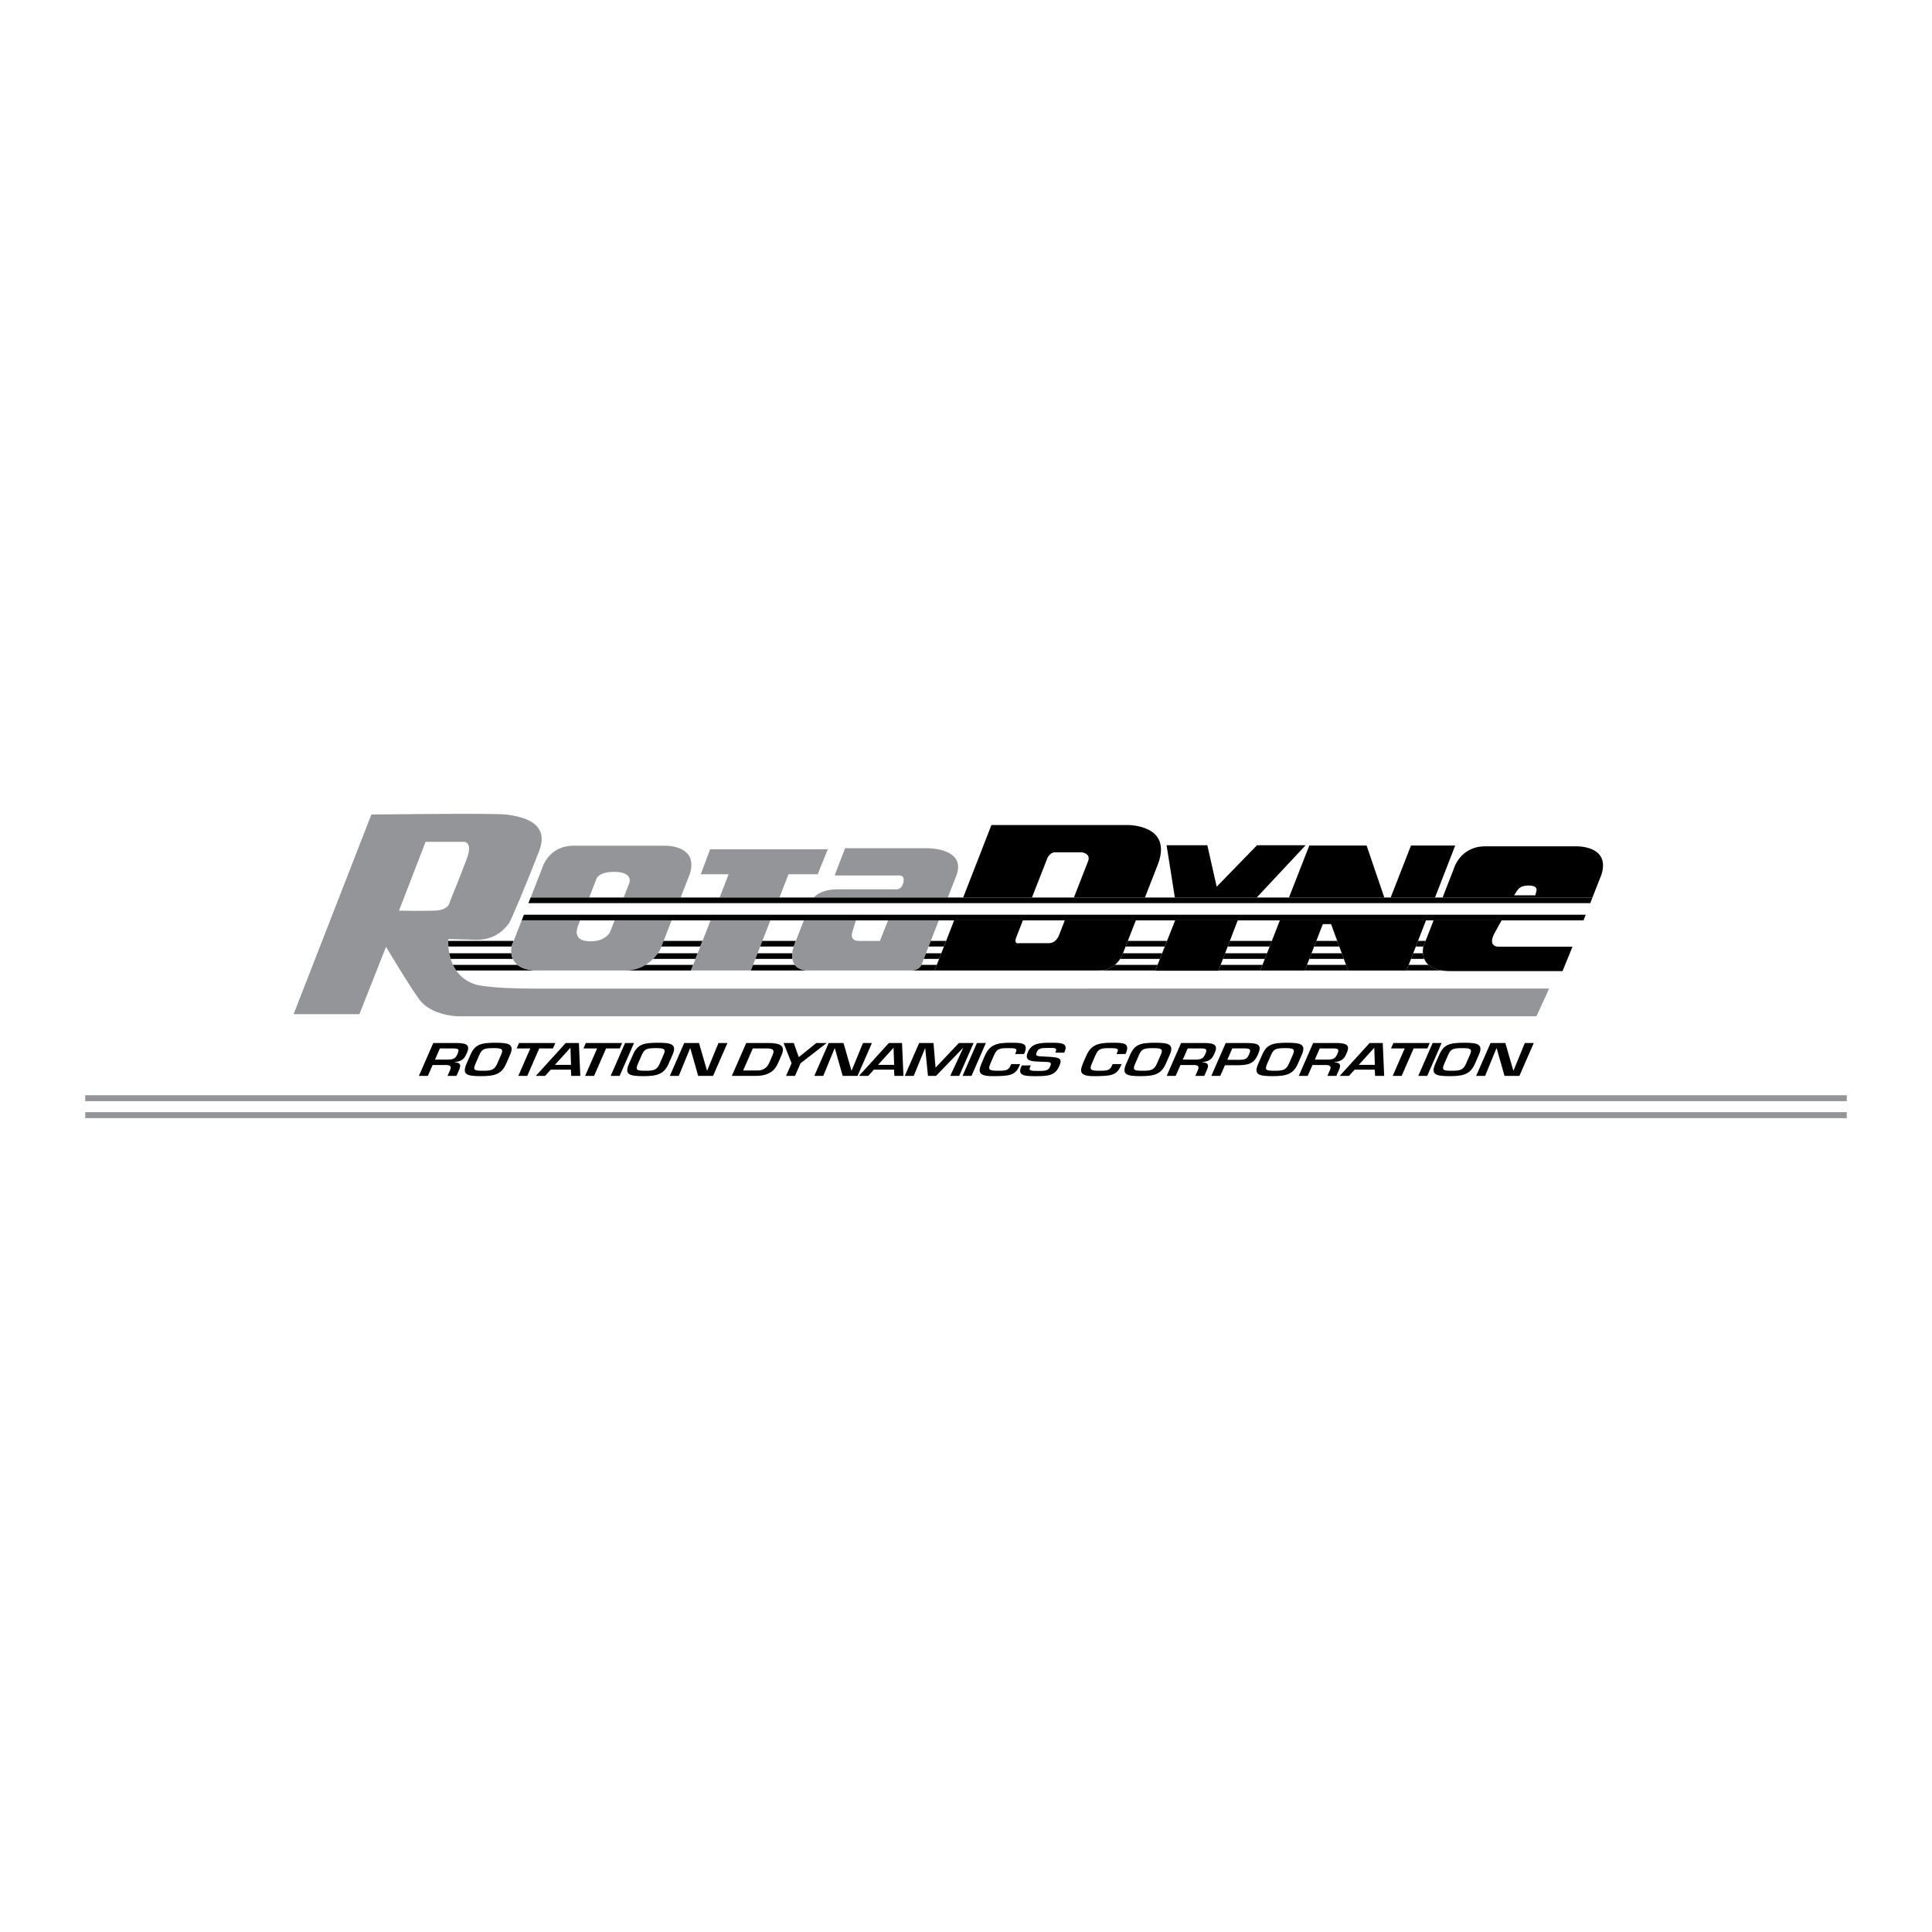 <?xml version="1.0" encoding="utf-8"?>
<!-- Generator: Adobe Illustrator 13.0.0, SVG Export Plug-In . SVG Version: 6.00 Build 14948)  -->
<!DOCTYPE svg PUBLIC "-//W3C//DTD SVG 1.0//EN" "http://www.w3.org/TR/2001/REC-SVG-20010904/DTD/svg10.dtd">
<svg version="1.0" id="Layer_1" xmlns="http://www.w3.org/2000/svg" xmlns:xlink="http://www.w3.org/1999/xlink" x="0px" y="0px"
	 width="192.756px" height="192.756px" viewBox="0 0 192.756 192.756" enable-background="new 0 0 192.756 192.756"
	 xml:space="preserve">
<g>
	<polygon fill-rule="evenodd" clip-rule="evenodd" fill="#FFFFFF" points="0,0 192.756,0 192.756,192.756 0,192.756 0,0 	"/>
	<path fill-rule="evenodd" clip-rule="evenodd" fill="#939598" d="M53.277,98.633c-4.439,0-5.782-0.393-5.782-0.393
		c-3.133-0.97-2.76-4.551-2.76-4.551s0.485,0,2.686,0.075s3.171-1.417,3.357-1.641c0.187-0.224,1.902-4.327,3.021-7.237
		c1.119-2.909-1.865-3.431-3.283-3.618c-1.191-0.157-13.465,0-13.465,0l-7.758,19.919h6.565l2.654-6.718
		c0.527,0.873,2.256,3.755,3.276,5.189c1.231,1.729,3.954,1.74,3.954,1.74h107.549l1.269-2.766
		C154.561,98.633,57.716,98.633,53.277,98.633L53.277,98.633z"/>
	<path fill-rule="evenodd" clip-rule="evenodd" d="M43.162,106.258l-0.474,1.084h-0.894l1.436-3.281h2.377
		c1.01,0.018,1.303,0.242,0.978,0.984c-0.212,0.486-0.404,0.84-1.229,0.924l-0.008,0.018c0.616,0.039,0.666,0.279,0.463,0.742
		l-0.268,0.613h-0.894l0.268-0.613c0.121-0.275,0.043-0.467-0.383-0.471H43.162L43.162,106.258z"/>
	<path fill-rule="evenodd" clip-rule="evenodd" d="M50.89,105.234l-0.386,0.883c-0.459,1.049-1.125,1.25-2.533,1.25
		c-1.44,0-1.891-0.174-1.42-1.25l0.387-0.883c0.446-1.02,1.015-1.199,2.492-1.199C50.769,104.035,51.351,104.18,50.89,105.234
		L50.89,105.234z"/>
	<polygon fill-rule="evenodd" clip-rule="evenodd" points="52.605,107.342 51.711,107.342 52.911,104.6 51.546,104.6 
		51.781,104.061 55.405,104.061 55.17,104.6 53.805,104.6 52.605,107.342 	"/>
	<polygon fill-rule="evenodd" clip-rule="evenodd" points="54.949,106.721 54.386,107.342 53.461,107.342 56.441,104.061 
		57.757,104.061 57.898,107.342 56.992,107.342 56.96,106.721 54.949,106.721 	"/>
	<polygon fill-rule="evenodd" clip-rule="evenodd" points="59.271,107.342 58.377,107.342 59.576,104.6 58.211,104.6 
		58.446,104.061 62.071,104.061 61.835,104.6 60.47,104.6 59.271,107.342 	"/>
	<polygon fill-rule="evenodd" clip-rule="evenodd" points="61.821,107.342 60.927,107.342 62.362,104.061 63.256,104.061 
		61.821,107.342 	"/>
	<path fill-rule="evenodd" clip-rule="evenodd" d="M67.1,105.234l-0.387,0.883c-0.459,1.049-1.125,1.25-2.533,1.25
		c-1.44,0-1.891-0.174-1.42-1.25l0.386-0.883c0.446-1.02,1.015-1.199,2.492-1.199C66.978,104.035,67.561,104.18,67.1,105.234
		L67.1,105.234z"/>
	<polygon fill-rule="evenodd" clip-rule="evenodd" points="71.683,104.061 72.577,104.061 71.142,107.342 69.658,107.342 
		68.878,104.6 68.847,104.6 67.722,107.342 66.828,107.342 68.264,104.061 69.74,104.061 70.533,106.803 70.558,106.803 
		71.683,104.061 	"/>
	<path fill-rule="evenodd" clip-rule="evenodd" d="M74.45,104.061h2.222c1.285,0,1.688,0.328,1.297,1.221l-0.338,0.775
		c-0.299,0.682-0.836,1.285-2.245,1.285h-2.371L74.45,104.061L74.45,104.061z"/>
	<polygon fill-rule="evenodd" clip-rule="evenodd" points="79.871,106.082 79.32,107.342 78.426,107.342 78.977,106.082 
		78.179,104.061 79.197,104.061 79.689,105.461 79.708,105.461 81.444,104.061 82.474,104.061 79.871,106.082 	"/>
	<polygon fill-rule="evenodd" clip-rule="evenodd" points="86.099,104.061 86.992,104.061 85.557,107.342 84.074,107.342 
		83.294,104.6 83.263,104.6 82.138,107.342 81.244,107.342 82.679,104.061 84.156,104.061 84.948,106.803 84.973,106.803 
		86.099,104.061 	"/>
	<polygon fill-rule="evenodd" clip-rule="evenodd" points="87.188,106.721 86.625,107.342 85.7,107.342 88.68,104.061 
		89.996,104.061 90.137,107.342 89.231,107.342 89.199,106.721 87.188,106.721 	"/>
	<polygon fill-rule="evenodd" clip-rule="evenodd" points="93.384,107.342 92.583,107.342 92.31,104.59 92.291,104.59 
		91.162,107.342 90.268,107.342 91.704,104.061 93.137,104.061 93.337,106.498 93.362,106.498 95.669,104.061 97.133,104.061 
		95.699,107.342 94.805,107.342 96.088,104.578 96.058,104.578 93.384,107.342 	"/>
	<polygon fill-rule="evenodd" clip-rule="evenodd" points="96.927,107.342 96.033,107.342 97.468,104.061 98.361,104.061 
		96.927,107.342 	"/>
	<path fill-rule="evenodd" clip-rule="evenodd" d="M101.276,105.16l0.078-0.18c0.166-0.381-0.033-0.408-0.815-0.408
		c-0.899,0-1.101,0.105-1.382,0.748l-0.317,0.727c-0.281,0.656-0.225,0.783,0.712,0.783c0.72,0,1.051-0.018,1.256-0.486l0.078-0.18
		h0.894l-0.094,0.215c-0.414,0.988-1.199,0.953-2.369,0.988c-1.657,0.045-1.782-0.336-1.382-1.295l0.329-0.752
		c0.459-1.049,1.14-1.285,2.511-1.285c1.161,0,1.823,0.004,1.474,0.945l-0.078,0.18H101.276L101.276,105.16z"/>
	<path fill-rule="evenodd" clip-rule="evenodd" d="M102.838,106.297l-0.066,0.152c-0.165,0.377,0.053,0.402,0.879,0.402
		c0.812,0,0.97-0.105,1.137-0.484c0.204-0.469-0.176-0.408-0.859-0.434c-0.986-0.045-1.792-0.018-1.375-0.971
		c0.394-0.902,1.212-0.928,2.329-0.928c0.95,0,1.716,0.021,1.339,0.883l-0.046,0.105h-0.894l0.046-0.105
		c0.155-0.354-0.044-0.367-0.671-0.367c-0.888,0-1.057,0.062-1.21,0.412c-0.176,0.402-0.063,0.414,0.825,0.455
		c1.406,0.061,1.774,0.113,1.409,0.949c-0.403,0.922-1.059,1-2.257,1c-1.03,0-1.958,0.021-1.547-0.918l0.067-0.152H102.838
		L102.838,106.297z"/>
	<path fill-rule="evenodd" clip-rule="evenodd" d="M111.396,105.16l0.079-0.18c0.166-0.381-0.033-0.408-0.815-0.408
		c-0.9,0-1.101,0.105-1.383,0.748l-0.317,0.727c-0.28,0.656-0.225,0.783,0.713,0.783c0.72,0,1.051-0.018,1.255-0.486l0.079-0.18
		h0.893l-0.094,0.215c-0.413,0.988-1.199,0.953-2.368,0.988c-1.658,0.045-1.783-0.336-1.383-1.295l0.33-0.752
		c0.458-1.049,1.139-1.285,2.511-1.285c1.16,0,1.822,0.004,1.474,0.945l-0.079,0.18H111.396L111.396,105.16z"/>
	<path fill-rule="evenodd" clip-rule="evenodd" d="M116.706,105.234l-0.387,0.883c-0.459,1.049-1.124,1.25-2.533,1.25
		c-1.439,0-1.891-0.174-1.42-1.25l0.387-0.883c0.445-1.02,1.015-1.199,2.491-1.199C116.585,104.035,117.167,104.18,116.706,105.234
		L116.706,105.234z"/>
	<path fill-rule="evenodd" clip-rule="evenodd" d="M117.771,106.258l-0.474,1.084h-0.895l1.436-3.281h2.377
		c1.01,0.018,1.304,0.242,0.979,0.984c-0.213,0.486-0.405,0.84-1.229,0.924l-0.008,0.018c0.616,0.039,0.666,0.279,0.463,0.742
		l-0.268,0.613h-0.894l0.268-0.613c0.121-0.275,0.044-0.467-0.383-0.471H117.771L117.771,106.258z"/>
	<path fill-rule="evenodd" clip-rule="evenodd" d="M122.289,104.061h2.061c1.247,0,1.564,0.211,1.163,1.129
		c-0.406,0.928-0.917,1.09-2.134,1.09h-1.167l-0.465,1.062h-0.894L122.289,104.061L122.289,104.061z"/>
	<path fill-rule="evenodd" clip-rule="evenodd" d="M129.88,105.234l-0.386,0.883c-0.46,1.049-1.125,1.25-2.533,1.25
		c-1.44,0-1.892-0.174-1.421-1.25l0.387-0.883c0.446-1.02,1.015-1.199,2.492-1.199C129.759,104.035,130.342,104.18,129.88,105.234
		L129.88,105.234z"/>
	<path fill-rule="evenodd" clip-rule="evenodd" d="M130.946,106.258l-0.475,1.084h-0.894l1.435-3.281h2.378
		c1.01,0.018,1.303,0.242,0.978,0.984c-0.212,0.486-0.404,0.84-1.229,0.924l-0.007,0.018c0.615,0.039,0.665,0.279,0.463,0.742
		l-0.268,0.613h-0.895l0.268-0.613c0.121-0.275,0.044-0.467-0.382-0.471H130.946L130.946,106.258z"/>
	<polygon fill-rule="evenodd" clip-rule="evenodd" points="135.149,106.721 134.587,107.342 133.662,107.342 136.643,104.061 
		137.958,104.061 138.1,107.342 137.193,107.342 137.16,106.721 135.149,106.721 	"/>
	<polygon fill-rule="evenodd" clip-rule="evenodd" points="139.844,107.342 138.949,107.342 140.149,104.6 138.784,104.6 
		139.02,104.061 142.644,104.061 142.408,104.6 141.043,104.6 139.844,107.342 	"/>
	<polygon fill-rule="evenodd" clip-rule="evenodd" points="142.394,107.342 141.5,107.342 142.936,104.061 143.829,104.061 
		142.394,107.342 	"/>
	<path fill-rule="evenodd" clip-rule="evenodd" d="M147.548,105.234l-0.386,0.883c-0.46,1.049-1.125,1.25-2.533,1.25
		c-1.44,0-1.892-0.174-1.421-1.25l0.387-0.883c0.446-1.02,1.015-1.199,2.492-1.199C147.427,104.035,148.01,104.18,147.548,105.234
		L147.548,105.234z"/>
	<polygon fill-rule="evenodd" clip-rule="evenodd" points="152.132,104.061 153.025,104.061 151.591,107.342 150.107,107.342 
		149.327,104.6 149.296,104.6 148.171,107.342 147.277,107.342 148.712,104.061 150.189,104.061 150.981,106.803 151.007,106.803 
		152.132,104.061 	"/>
	<path fill-rule="evenodd" clip-rule="evenodd" fill="#FFFFFF" d="M44.577,105.719c0.658,0,0.86-0.092,1.07-0.572
		c0.203-0.465,0.122-0.547-0.518-0.547h-1.241l-0.49,1.119H44.577L44.577,105.719z"/>
	<path fill-rule="evenodd" clip-rule="evenodd" fill="#FFFFFF" d="M47.83,105.234l-0.386,0.883
		c-0.285,0.652-0.132,0.713,0.762,0.713c0.813,0,1.126-0.078,1.404-0.713l0.386-0.883c0.289-0.617-0.009-0.662-0.803-0.662
		C48.231,104.572,48.077,104.713,47.83,105.234L47.83,105.234z"/>
	<polygon fill-rule="evenodd" clip-rule="evenodd" fill="#FFFFFF" points="56.914,104.543 56.901,104.543 55.363,106.244 
		56.97,106.244 56.914,104.543 	"/>
	<path fill-rule="evenodd" clip-rule="evenodd" fill="#FFFFFF" d="M64.04,105.234l-0.387,0.883
		c-0.285,0.652-0.132,0.713,0.762,0.713c0.813,0,1.126-0.078,1.404-0.713l0.386-0.883c0.289-0.617-0.009-0.662-0.803-0.662
		C64.44,104.572,64.286,104.713,64.04,105.234L64.04,105.234z"/>
	<path fill-rule="evenodd" clip-rule="evenodd" fill="#FFFFFF" d="M75.621,106.803c0.602,0,0.955-0.379,1.115-0.746l0.339-0.775
		c0.239-0.547,0.044-0.682-0.639-0.682h-1.328l-0.964,2.203H75.621L75.621,106.803z"/>
	<polygon fill-rule="evenodd" clip-rule="evenodd" fill="#FFFFFF" points="89.152,104.543 89.14,104.543 87.602,106.244 
		89.209,106.244 89.152,104.543 	"/>
	<path fill-rule="evenodd" clip-rule="evenodd" fill="#FFFFFF" d="M113.646,105.234l-0.387,0.883
		c-0.285,0.652-0.132,0.713,0.762,0.713c0.812,0,1.127-0.078,1.404-0.713l0.387-0.883c0.288-0.617-0.009-0.662-0.804-0.662
		C114.047,104.572,113.893,104.713,113.646,105.234L113.646,105.234z"/>
	<path fill-rule="evenodd" clip-rule="evenodd" fill="#FFFFFF" d="M119.187,105.719c0.658,0,0.859-0.092,1.07-0.572
		c0.202-0.465,0.121-0.547-0.519-0.547h-1.241l-0.489,1.119H119.187L119.187,105.719z"/>
	<path fill-rule="evenodd" clip-rule="evenodd" fill="#FFFFFF" d="M123.614,105.74c0.644-0.008,0.804-0.092,1.005-0.551
		c0.202-0.463,0.167-0.594-0.506-0.59h-1.166l-0.5,1.141H123.614L123.614,105.74z"/>
	<path fill-rule="evenodd" clip-rule="evenodd" fill="#FFFFFF" d="M126.82,105.234l-0.387,0.883
		c-0.284,0.652-0.131,0.713,0.763,0.713c0.812,0,1.126-0.078,1.403-0.713l0.387-0.883c0.289-0.617-0.009-0.662-0.803-0.662
		C127.222,104.572,127.067,104.713,126.82,105.234L126.82,105.234z"/>
	<path fill-rule="evenodd" clip-rule="evenodd" fill="#FFFFFF" d="M132.36,105.719c0.658,0,0.859-0.092,1.07-0.572
		c0.203-0.465,0.121-0.547-0.518-0.547h-1.241l-0.49,1.119H132.36L132.36,105.719z"/>
	<polygon fill-rule="evenodd" clip-rule="evenodd" fill="#FFFFFF" points="137.114,104.543 137.102,104.543 135.563,106.244 
		137.171,106.244 137.114,104.543 	"/>
	<path fill-rule="evenodd" clip-rule="evenodd" fill="#FFFFFF" d="M144.488,105.234l-0.386,0.883
		c-0.285,0.652-0.132,0.713,0.762,0.713c0.812,0,1.126-0.078,1.403-0.713l0.387-0.883c0.289-0.617-0.009-0.662-0.803-0.662
		C144.89,104.572,144.734,104.713,144.488,105.234L144.488,105.234z"/>
	<polygon fill-rule="evenodd" clip-rule="evenodd" fill="#939598" points="184.252,109.865 184.252,109.27 8.504,109.27 
		8.504,109.865 184.252,109.865 	"/>
	<polygon fill-rule="evenodd" clip-rule="evenodd" fill="#939598" points="184.252,111.557 184.252,110.959 8.504,110.959 
		8.504,111.557 184.252,111.557 	"/>
	<path fill-rule="evenodd" clip-rule="evenodd" fill="#FFFFFF" d="M39.807,90.856l2.654-6.867h3.804c0,0,0.97-0.073,0.298,1.717
		c-0.671,1.791-1.678,4.252-1.678,4.252s-0.038,0.858-1.529,0.896C41.752,90.895,39.807,90.856,39.807,90.856L39.807,90.856z"/>
	<path fill-rule="evenodd" clip-rule="evenodd" fill="#939598" d="M58.783,89.549l0.684-1.757c0,0,0.102-0.805,1.793-0.805
		s1.68,0.826,1.481,1.224l-0.521,1.337h5.687l0.93-2.386c0.87-2.885-2.503-2.786-2.503-2.786s-6.54,0-9.101,0
		c-2.562,0-3.164,2.301-3.164,2.301l-1.118,2.872H58.783L58.783,89.549z"/>
	<polygon fill-rule="evenodd" clip-rule="evenodd" fill="#939598" points="71.791,89.549 77.763,89.549 78.671,87.221 
		81.584,87.221 82.588,84.731 70.849,84.731 69.914,87.221 72.698,87.221 71.791,89.549 	"/>
	<path fill-rule="evenodd" clip-rule="evenodd" fill="#939598" d="M89.272,88.729h-5.701c-1.393,0-2.067,0.464-2.381,0.821h13.374
		l0.859-2.208c1.02-2.735-2.868-2.715-2.868-2.715h-8.238l-0.01,0.029l-1.04,2.693h6.527c0,0,0.577-0.011,0.289,0.849
		C89.861,88.863,89.272,88.729,89.272,88.729L89.272,88.729z"/>
	<path fill-rule="evenodd" clip-rule="evenodd" d="M102.957,89.549l1.557-3.982c0,0,0.275-0.531,0.724-0.531
		c0.447,0,2.685,0,2.685,0s0.936,0.098,0.637,0.881l-1.419,3.632h7.087l1.303-3.335c1.492-3.991-3.057-3.901-3.057-3.901H98.914
		l-2.82,7.236H102.957L102.957,89.549z"/>
	<polygon fill-rule="evenodd" clip-rule="evenodd" points="125.38,89.549 130.266,84.327 125.416,84.327 121.388,88.467 
		120.455,84.327 116.39,84.327 117.216,89.549 125.38,89.549 	"/>
	<polygon fill-rule="evenodd" clip-rule="evenodd" points="143.17,89.549 145.187,84.359 140.774,84.359 138.746,89.549 
		143.17,89.549 	"/>
	<polygon fill-rule="evenodd" clip-rule="evenodd" points="138.113,89.549 136.346,84.359 130.629,84.359 128.6,89.549 
		138.113,89.549 	"/>
	<path fill-rule="evenodd" clip-rule="evenodd" d="M158.876,89.549l0.915-2.325c0.87-2.884-2.503-2.786-2.503-2.786s-6.54,0-9.102,0
		s-3.163,2.301-3.163,2.301l-1.094,2.81H158.876L158.876,89.549z"/>
	<path fill-rule="evenodd" clip-rule="evenodd" fill="#FFFFFF" d="M152.385,88.355c1.075-0.06,0.914,0.491,0.914,0.491l-0.118,0.479
		h-2.114C151.478,88.642,151.628,88.398,152.385,88.355L152.385,88.355z"/>
	<polygon fill-rule="evenodd" clip-rule="evenodd" points="158.879,89.549 52.937,89.549 52.719,90.109 158.662,90.109 
		158.879,89.549 	"/>
	<polygon fill-rule="evenodd" clip-rule="evenodd" points="158.207,91.265 52.269,91.265 52.05,91.825 157.987,91.825 
		158.207,91.265 	"/>
	<path fill-rule="evenodd" clip-rule="evenodd" d="M51.055,94.377l0.195-0.501h-6.526c-0.004,0.131-0.005,0.325,0.011,0.56h6.307
		C51.049,94.398,51.055,94.377,51.055,94.377L51.055,94.377z"/>
	<path fill-rule="evenodd" clip-rule="evenodd" d="M51.015,95.107h-6.193c0.034,0.18,0.08,0.368,0.139,0.56h6.206
		C51.079,95.476,51.035,95.283,51.015,95.107L51.015,95.107z"/>
	<path fill-rule="evenodd" clip-rule="evenodd" d="M45.191,96.263c0.09,0.19,0.196,0.378,0.322,0.56H53.7
		c-1.025,0-1.668-0.235-2.069-0.56H45.191L45.191,96.263z"/>
	<path fill-rule="evenodd" clip-rule="evenodd" fill="#939598" d="M61.319,91.825l-0.424,1.088c0,0-0.357,1.001-1.973,1.001
		c-1.617,0-1.494-0.956-1.221-1.626l0.181-0.462h-5.833l-0.994,2.552c0,0-0.662,2.446,2.645,2.446c3.308,0,6.267,0,8.704,0
		s3.479-2.114,3.479-2.114l1.123-2.884H61.319L61.319,91.825z"/>
	<polygon fill-rule="evenodd" clip-rule="evenodd" points="70.091,93.876 66.207,93.876 65.988,94.436 69.873,94.436 70.091,93.876 
			"/>
	<path fill-rule="evenodd" clip-rule="evenodd" d="M69.611,95.107h-3.978c-0.116,0.162-0.272,0.358-0.474,0.56h4.235L69.611,95.107
		L69.611,95.107z"/>
	<path fill-rule="evenodd" clip-rule="evenodd" d="M64.406,96.263c-0.518,0.319-1.181,0.56-2.002,0.56h6.54l0.218-0.56H64.406
		L64.406,96.263z"/>
	<polygon fill-rule="evenodd" clip-rule="evenodd" fill="#939598" points="70.89,91.825 68.943,96.823 74.912,96.823 76.861,91.825 
		70.89,91.825 	"/>
	<polygon fill-rule="evenodd" clip-rule="evenodd" points="79.406,93.876 76.061,93.876 75.843,94.436 79.19,94.436 79.406,93.876 	
		"/>
	<path fill-rule="evenodd" clip-rule="evenodd" d="M79.043,95.107h-3.463l-0.218,0.56h3.696
		C79.026,95.473,79.027,95.28,79.043,95.107L79.043,95.107z"/>
	<path fill-rule="evenodd" clip-rule="evenodd" d="M79.299,96.263H75.13l-0.218,0.56h5.744
		C79.943,96.807,79.53,96.575,79.299,96.263L79.299,96.263z"/>
	<path fill-rule="evenodd" clip-rule="evenodd" fill="#939598" d="M93.663,91.825l-1.701,4.372c0,0-0.178,0.701-1.272,0.626H80.656
		c-2.288-0.05-1.488-2.33-1.488-2.33l1.032-2.668h5.193l-0.336,1.106c0,0-0.397,0.945,0.647,0.945s2.082,0.002,2.082,0.002
		l0.821-2.054H93.663L93.663,91.825z"/>
	<polygon fill-rule="evenodd" clip-rule="evenodd" points="94.394,93.876 92.865,93.876 92.647,94.436 94.175,94.436 94.394,93.876 
			"/>
	<polygon fill-rule="evenodd" clip-rule="evenodd" points="93.914,95.107 92.386,95.107 92.168,95.667 93.696,95.667 93.914,95.107 
			"/>
	<path fill-rule="evenodd" clip-rule="evenodd" d="M91.937,96.263c-0.067,0.151-0.294,0.512-0.942,0.56h2.25l0.218-0.56H91.937
		L91.937,96.263z"/>
	<path fill-rule="evenodd" clip-rule="evenodd" d="M106.235,91.825l-0.553,1.417c0,0-0.259,0.859-1.043,0.859
		c-0.783,0-2.983,0-2.983,0s-0.532,0.146-0.271-0.563l0.669-1.712h-6.861l-1.948,4.998c0,0,14.491,0,16.355,0
		c1.865,0,2.412-1.646,2.412-1.646l1.311-3.352H106.235L106.235,91.825z"/>
	<polygon fill-rule="evenodd" clip-rule="evenodd" points="116.434,93.876 112.521,93.876 112.303,94.436 116.212,94.436 
		116.434,93.876 	"/>
	<path fill-rule="evenodd" clip-rule="evenodd" d="M115.946,95.107h-3.905l-0.028,0.07c0,0-0.071,0.215-0.251,0.49h3.963
		L115.946,95.107L115.946,95.107z"/>
	<path fill-rule="evenodd" clip-rule="evenodd" d="M115.488,96.263h-4.257c-0.373,0.307-0.9,0.56-1.631,0.56h5.666L115.488,96.263
		L115.488,96.263z"/>
	<polygon fill-rule="evenodd" clip-rule="evenodd" points="117.246,91.825 115.257,96.85 121.561,96.85 123.488,91.825 
		117.246,91.825 	"/>
	<polygon fill-rule="evenodd" clip-rule="evenodd" points="126.893,93.876 122.701,93.876 122.486,94.436 126.674,94.436 
		126.893,93.876 	"/>
	<polygon fill-rule="evenodd" clip-rule="evenodd" points="133.622,94.436 133.418,93.876 131.328,93.876 131.11,94.436 
		133.622,94.436 	"/>
	<polygon fill-rule="evenodd" clip-rule="evenodd" points="126.411,95.107 122.229,95.107 122.014,95.667 126.192,95.667 
		126.411,95.107 	"/>
	<polygon fill-rule="evenodd" clip-rule="evenodd" points="134.074,95.667 133.869,95.107 130.85,95.107 130.632,95.667 
		134.074,95.667 	"/>
	<polygon fill-rule="evenodd" clip-rule="evenodd" points="134.498,96.823 134.293,96.263 130.4,96.263 130.183,96.823 
		134.498,96.823 	"/>
	<polygon fill-rule="evenodd" clip-rule="evenodd" points="125.959,96.263 121.785,96.263 121.57,96.823 125.74,96.823 
		125.959,96.263 	"/>
	<polygon fill-rule="evenodd" clip-rule="evenodd" points="127.694,91.825 125.737,96.83 130.181,96.83 131.98,92.198 
		132.802,92.198 134.499,96.83 140.326,96.83 142.271,91.825 127.694,91.825 	"/>
	<polygon fill-rule="evenodd" clip-rule="evenodd" points="142.229,93.876 141.474,93.876 141.256,94.436 142.012,94.436 
		142.229,93.876 	"/>
	<path fill-rule="evenodd" clip-rule="evenodd" d="M141.964,95.107h-0.969l-0.218,0.56h1.317
		C142.016,95.474,141.979,95.281,141.964,95.107L141.964,95.107z"/>
	<path fill-rule="evenodd" clip-rule="evenodd" d="M142.514,96.263h-1.968l-0.218,0.56h3.491
		C143.21,96.724,142.795,96.517,142.514,96.263L142.514,96.263z"/>
	<path fill-rule="evenodd" clip-rule="evenodd" d="M149.14,93.043c0.241-0.437,0.473-0.851,0.679-1.218h-6.79l-1.018,2.614
		c0,0-0.663,2.446,2.645,2.446s8.803,0,11.24,0l0.992-2.433h-7.4C149.487,94.452,148.344,94.485,149.14,93.043L149.14,93.043z"/>
</g>
</svg>
